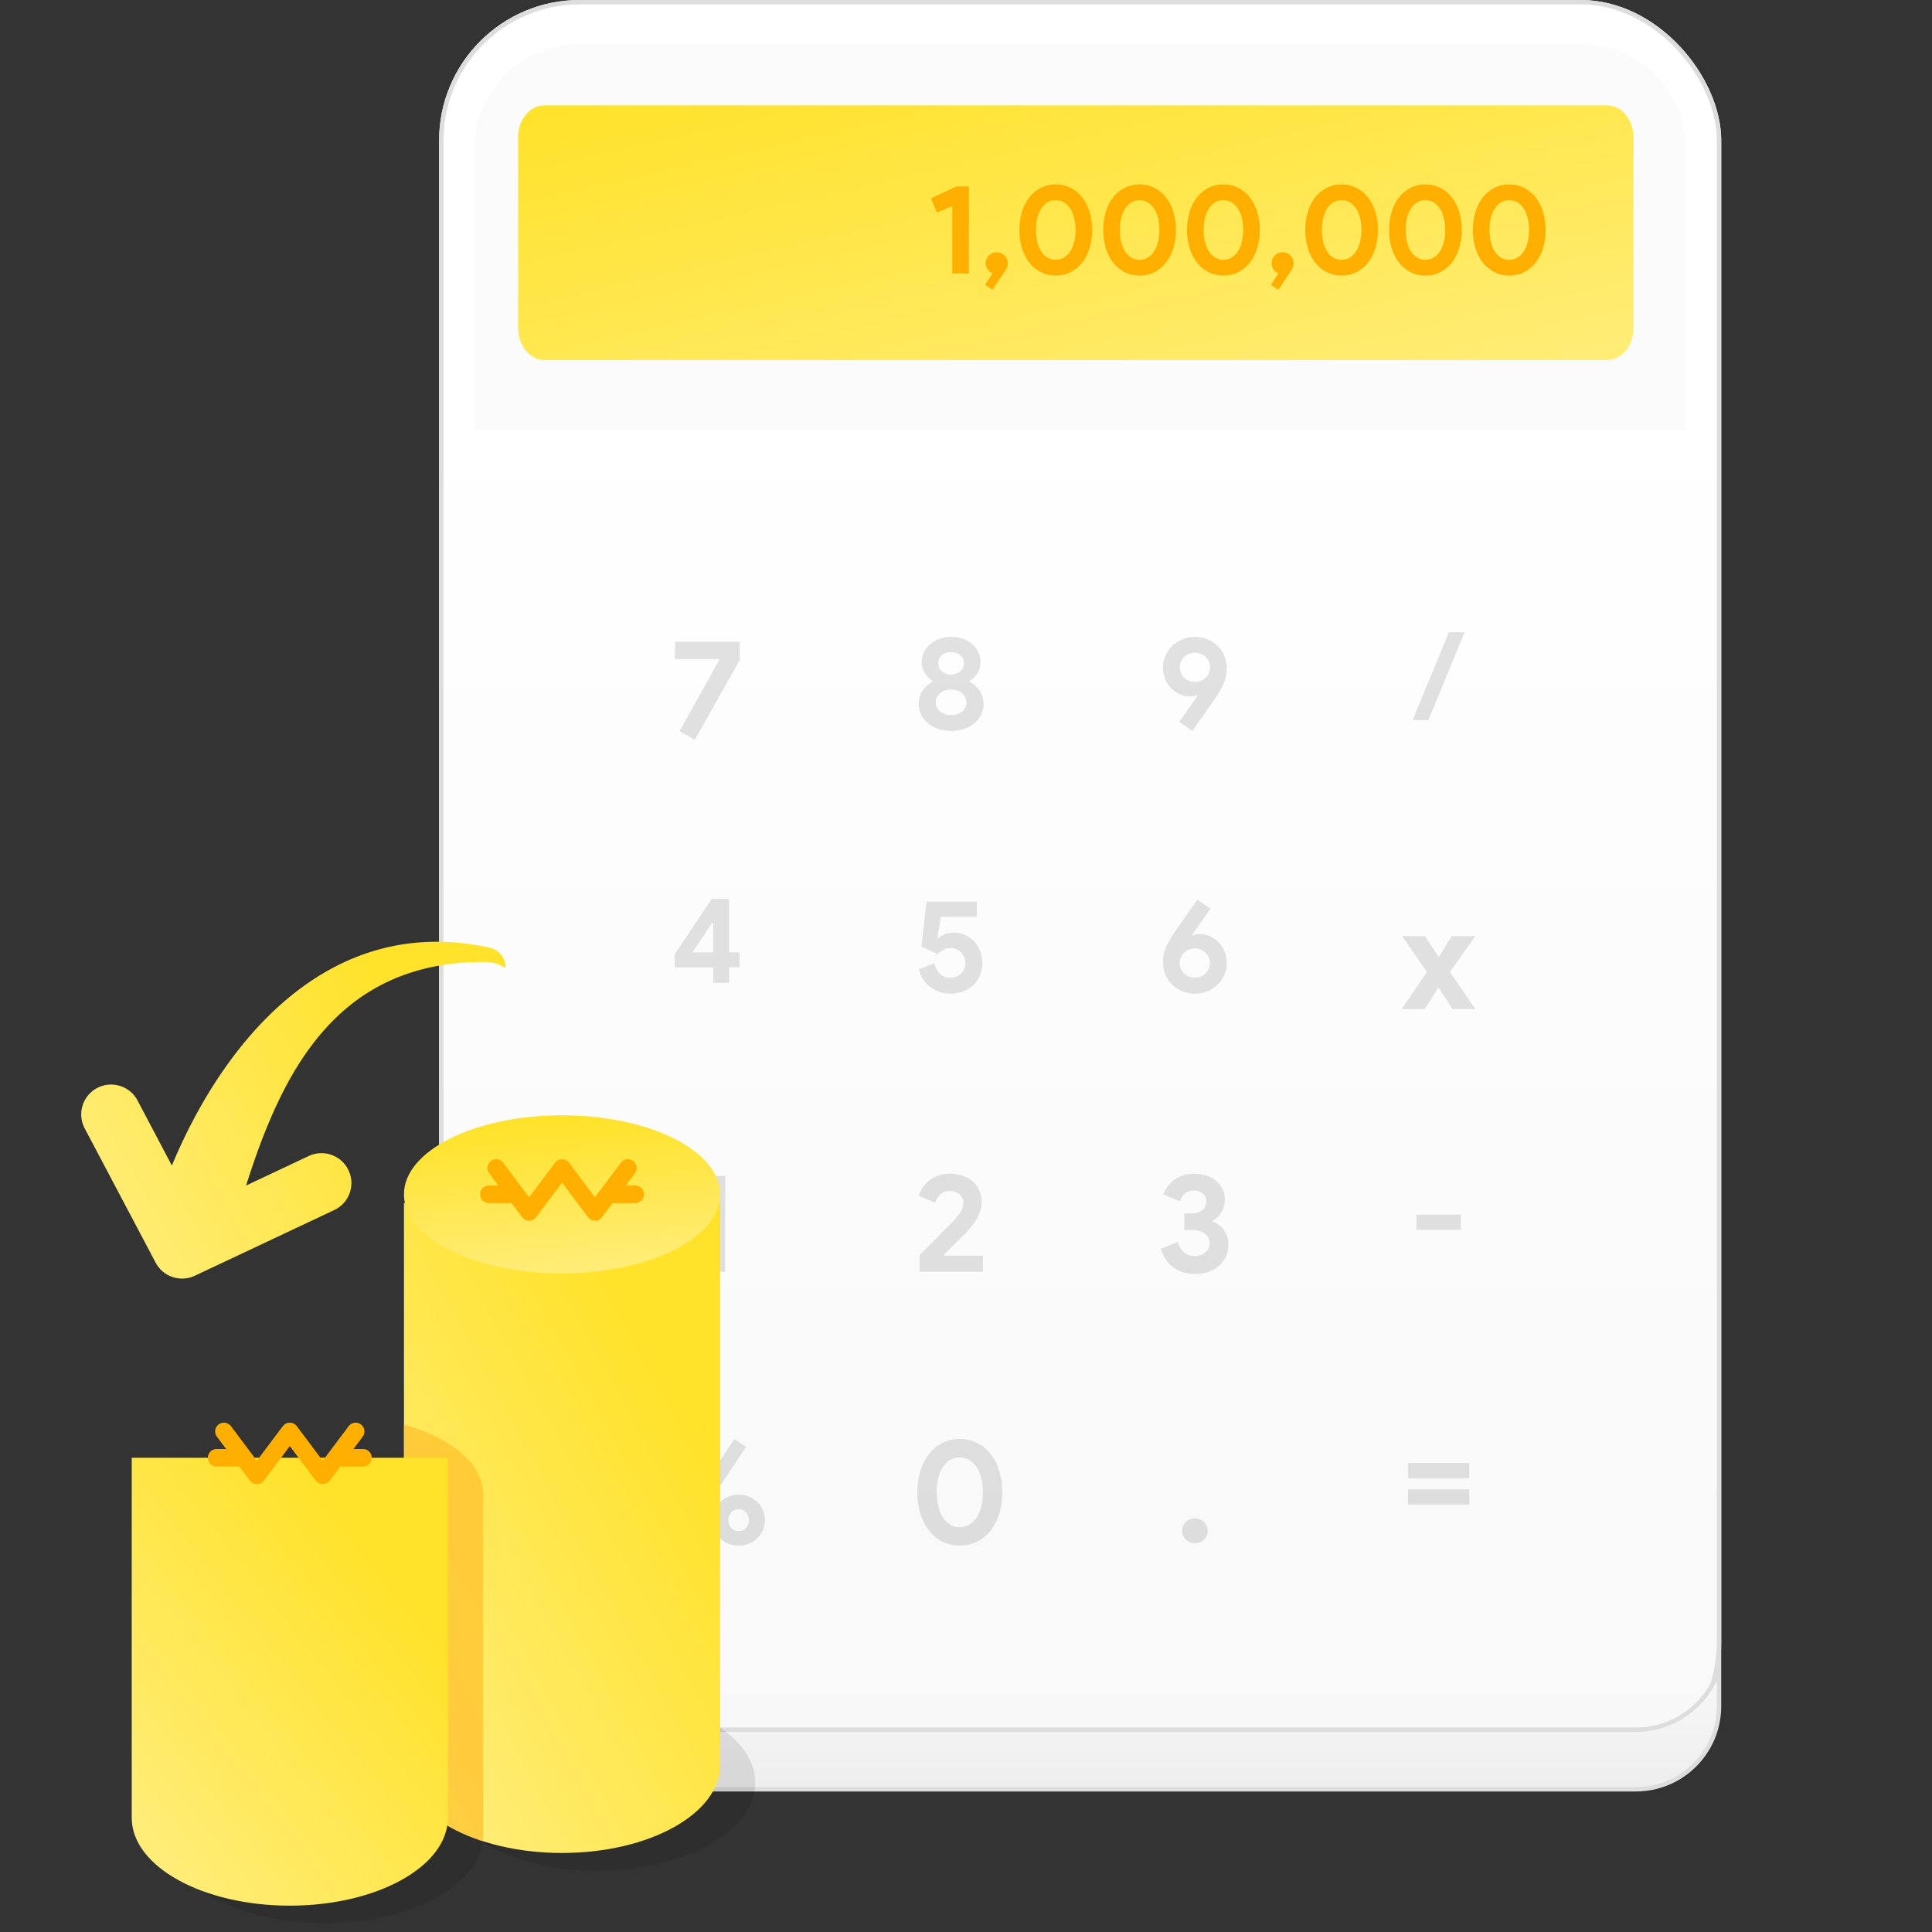 <svg id="대출_kiwi_중금리" data-name="대출_kiwi 중금리" xmlns="http://www.w3.org/2000/svg" xmlns:xlink="http://www.w3.org/1999/xlink" width="220" height="220" viewBox="0 0 220 220">
  <rect x="0" y="0" width="220" height="220" fill="#333333" stroke="none"/>
  <defs>
    <linearGradient id="linear-gradient" x1="0.734" y1="0.168" x2="0.082" y2="0.897" gradientUnits="objectBoundingBox">
      <stop offset="0" stop-color="#ffe229"/>
      <stop offset="1" stop-color="#ffed78"/>
    </linearGradient>
    <clipPath id="clip-path">
      <rect id="area" width="220" height="220" fill="none"/>
    </clipPath>
    <linearGradient id="linear-gradient-2" x1="0.5" y1="0.217" x2="0.5" y2="1" gradientUnits="objectBoundingBox">
      <stop offset="0" stop-color="#fff"/>
      <stop offset="1" stop-color="#f8f8f8"/>
    </linearGradient>
    <linearGradient id="linear-gradient-3" x1="0.5" x2="0.5" y2="1" gradientUnits="objectBoundingBox">
      <stop offset="0" stop-color="#f8f8f8"/>
      <stop offset="1" stop-color="#eee"/>
    </linearGradient>
    <linearGradient id="linear-gradient-4" x1="0" y1="0" x2="1" y2="1" xlink:href="#linear-gradient"/>
    <linearGradient id="linear-gradient-7" x1="0.311" y1="0.053" x2="0.465" y2="1" xlink:href="#linear-gradient"/>
    <clipPath id="clip-path-2">
      <path id="Union_114" data-name="Union 114" d="M0,66V2H36V66c0,5.523-8.059,10-18,10S0,71.523,0,66Z" transform="translate(0 8)" fill="url(#linear-gradient)"/>
    </clipPath>
  </defs>
  <rect id="area-2" data-name="area" width="220" height="220" transform="translate(0 0)" fill="none"/>
  <g id="Mask_Group_20" data-name="Mask Group 20" clip-path="url(#clip-path)">
    <g id="계산기" transform="translate(-2.985 -29)">
      <g id="Rectangle_1" data-name="Rectangle 1" transform="translate(52.985 29)" stroke="#ddd" stroke-width="0.5" fill="url(#linear-gradient-2)">
        <rect width="146" height="203" rx="16" stroke="none"/>
        <rect x="0.25" y="0.25" width="145.5" height="202.5" rx="15.75" fill="none"/>
      </g>
      <g id="Path_841" data-name="Path 841" transform="translate(-804.015 -1144)" fill="url(#linear-gradient-3)">
        <path d="M 993.267 1376.75 L 866.733 1376.75 C 861.504 1376.75 857.25 1372.504 857.25 1367.285 L 857.25 1363.116 C 858.564 1367.089 862.319 1369.964 866.733 1369.964 L 993.267 1369.964 C 997.682 1369.964 1001.436 1367.089 1002.75 1363.116 L 1002.75 1367.285 C 1002.75 1372.504 998.496 1376.75 993.267 1376.75 Z" stroke="none"/>
        <path d="M 993.267 1376.5 C 998.358 1376.5 1002.5 1372.366 1002.5 1367.285 L 1002.5 1364.402 C 1000.85 1367.837 997.331 1370.214 993.267 1370.214 L 866.733 1370.214 C 862.669 1370.214 859.15 1367.837 857.5 1364.402 L 857.5 1367.285 C 857.5 1372.366 861.642 1376.5 866.733 1376.5 L 993.267 1376.5 M 993.267 1377 L 866.733 1377 C 861.358 1377 857 1372.65 857 1367.285 L 857 1360 C 857 1365.364 861.358 1369.714 866.733 1369.714 L 993.267 1369.714 C 998.642 1369.714 1003 1365.364 1003 1360 L 1003 1367.285 C 1003 1372.65 998.642 1377 993.267 1377 Z" stroke="none" fill="#ddd"/>
      </g>
      <path id="Rectangle_2" data-name="Rectangle 2" d="M12,0H126a12,12,0,0,1,12,12V44a0,0,0,0,1,0,0H0a0,0,0,0,1,0,0V12A12,12,0,0,1,12,0Z" transform="translate(56.985 34)" fill="#fbfbfb"/>
      <path id="Path_922" data-name="Path 922" d="M3,0H124c1.657,0,3,1.623,3,3.625v21.75c0,2-1.343,3.625-3,3.625H3c-1.657,0-3-1.623-3-3.625V3.625C0,1.623,1.343,0,3,0Z" transform="translate(61.985 41)" stroke="rgba(0,0,0,0)" stroke-miterlimit="10" stroke-width="1" fill="url(#linear-gradient-4)"/>
      <path id="Path_924" data-name="Path 924" d="M-71.033-.355V-8.036l-1.745.739-.692-1.609,2.9-1.362h1.428V-.355ZM-67.3.935l.851-1.319a1.162,1.162,0,0,1-.541-.42,1.19,1.19,0,0,1-.224-.725,1.194,1.194,0,0,1,.368-.884,1.218,1.218,0,0,1,.887-.362,1.194,1.194,0,0,1,.88.362,1.206,1.206,0,0,1,.361.884,1.267,1.267,0,0,1-.087.486,2.764,2.764,0,0,1-.274.486L-66.447,1.5Zm8.047-1.058a3.655,3.655,0,0,1-1.716-.4,3.952,3.952,0,0,1-1.305-1.094A5.035,5.035,0,0,1-63.1-3.261a7.023,7.023,0,0,1-.288-2.051A7.023,7.023,0,0,1-63.1-7.362a5.035,5.035,0,0,1,.829-1.645A3.952,3.952,0,0,1-60.967-10.1a3.655,3.655,0,0,1,1.716-.4,3.655,3.655,0,0,1,1.716.4A3.953,3.953,0,0,1-56.23-9.007,5.035,5.035,0,0,1-55.4-7.362a7.023,7.023,0,0,1,.288,2.051A7.023,7.023,0,0,1-55.4-3.261a5.035,5.035,0,0,1-.829,1.645A3.953,3.953,0,0,1-57.535-.522,3.655,3.655,0,0,1-59.251-.123Zm0-1.8a1.772,1.772,0,0,0,.937-.254,2.228,2.228,0,0,0,.714-.71,3.485,3.485,0,0,0,.447-1.08A5.7,5.7,0,0,0-57-5.312a5.675,5.675,0,0,0-.151-1.355A3.49,3.49,0,0,0-57.6-7.739a2.228,2.228,0,0,0-.714-.71,1.772,1.772,0,0,0-.937-.254,1.8,1.8,0,0,0-.952.254,2.162,2.162,0,0,0-.707.71,3.605,3.605,0,0,0-.44,1.072A5.674,5.674,0,0,0-61.5-5.312a5.7,5.7,0,0,0,.151,1.348,3.6,3.6,0,0,0,.44,1.08,2.162,2.162,0,0,0,.707.71A1.8,1.8,0,0,0-59.251-1.92Zm9.547,1.8a3.655,3.655,0,0,1-1.716-.4,3.952,3.952,0,0,1-1.305-1.094,5.035,5.035,0,0,1-.829-1.645,7.023,7.023,0,0,1-.288-2.051,7.023,7.023,0,0,1,.288-2.051,5.035,5.035,0,0,1,.829-1.645A3.952,3.952,0,0,1-51.42-10.1a3.655,3.655,0,0,1,1.716-.4,3.655,3.655,0,0,1,1.716.4,3.952,3.952,0,0,1,1.305,1.094,5.035,5.035,0,0,1,.829,1.645,7.023,7.023,0,0,1,.288,2.051,7.023,7.023,0,0,1-.288,2.051,5.035,5.035,0,0,1-.829,1.645A3.952,3.952,0,0,1-47.988-.522,3.655,3.655,0,0,1-49.7-.123Zm0-1.8a1.772,1.772,0,0,0,.937-.254,2.228,2.228,0,0,0,.714-.71,3.485,3.485,0,0,0,.447-1.08,5.7,5.7,0,0,0,.151-1.348,5.674,5.674,0,0,0-.151-1.355,3.49,3.49,0,0,0-.447-1.072,2.228,2.228,0,0,0-.714-.71A1.772,1.772,0,0,0-49.7-8.7a1.8,1.8,0,0,0-.952.254,2.162,2.162,0,0,0-.707.71,3.605,3.605,0,0,0-.44,1.072,5.674,5.674,0,0,0-.151,1.355A5.7,5.7,0,0,0-51.8-3.964a3.6,3.6,0,0,0,.44,1.08,2.162,2.162,0,0,0,.707.71A1.8,1.8,0,0,0-49.7-1.92Zm9.547,1.8a3.655,3.655,0,0,1-1.716-.4,3.952,3.952,0,0,1-1.305-1.094,5.035,5.035,0,0,1-.829-1.645A7.023,7.023,0,0,1-44.3-5.312a7.023,7.023,0,0,1,.288-2.051,5.035,5.035,0,0,1,.829-1.645A3.952,3.952,0,0,1-41.873-10.1a3.655,3.655,0,0,1,1.716-.4,3.655,3.655,0,0,1,1.716.4,3.953,3.953,0,0,1,1.305,1.094,5.035,5.035,0,0,1,.829,1.645,7.023,7.023,0,0,1,.288,2.051,7.023,7.023,0,0,1-.288,2.051,5.035,5.035,0,0,1-.829,1.645A3.952,3.952,0,0,1-38.441-.522,3.655,3.655,0,0,1-40.157-.123Zm0-1.8a1.772,1.772,0,0,0,.937-.254,2.228,2.228,0,0,0,.714-.71,3.484,3.484,0,0,0,.447-1.08,5.7,5.7,0,0,0,.151-1.348,5.674,5.674,0,0,0-.151-1.355,3.49,3.49,0,0,0-.447-1.072,2.228,2.228,0,0,0-.714-.71,1.772,1.772,0,0,0-.937-.254,1.8,1.8,0,0,0-.952.254,2.162,2.162,0,0,0-.707.71,3.605,3.605,0,0,0-.44,1.072,5.675,5.675,0,0,0-.151,1.355,5.7,5.7,0,0,0,.151,1.348,3.6,3.6,0,0,0,.44,1.08,2.162,2.162,0,0,0,.707.71A1.8,1.8,0,0,0-40.157-1.92ZM-34.749.935-33.9-.384a1.162,1.162,0,0,1-.541-.42,1.19,1.19,0,0,1-.224-.725,1.194,1.194,0,0,1,.368-.884,1.218,1.218,0,0,1,.887-.362,1.194,1.194,0,0,1,.88.362,1.206,1.206,0,0,1,.361.884,1.268,1.268,0,0,1-.087.486,2.764,2.764,0,0,1-.274.486L-33.9,1.5ZM-26.7-.123a3.655,3.655,0,0,1-1.716-.4,3.952,3.952,0,0,1-1.305-1.094,5.035,5.035,0,0,1-.829-1.645,7.023,7.023,0,0,1-.288-2.051,7.023,7.023,0,0,1,.288-2.051,5.035,5.035,0,0,1,.829-1.645A3.952,3.952,0,0,1-28.418-10.1a3.655,3.655,0,0,1,1.716-.4,3.655,3.655,0,0,1,1.716.4,3.953,3.953,0,0,1,1.305,1.094,5.035,5.035,0,0,1,.829,1.645,7.023,7.023,0,0,1,.288,2.051,7.023,7.023,0,0,1-.288,2.051,5.035,5.035,0,0,1-.829,1.645A3.953,3.953,0,0,1-24.986-.522,3.655,3.655,0,0,1-26.7-.123Zm0-1.8a1.772,1.772,0,0,0,.937-.254,2.228,2.228,0,0,0,.714-.71,3.485,3.485,0,0,0,.447-1.08,5.7,5.7,0,0,0,.151-1.348A5.674,5.674,0,0,0-24.6-6.667a3.49,3.49,0,0,0-.447-1.072,2.228,2.228,0,0,0-.714-.71A1.772,1.772,0,0,0-26.7-8.7a1.8,1.8,0,0,0-.952.254,2.162,2.162,0,0,0-.707.71,3.605,3.605,0,0,0-.44,1.072,5.674,5.674,0,0,0-.151,1.355A5.7,5.7,0,0,0-28.8-3.964a3.6,3.6,0,0,0,.44,1.08,2.162,2.162,0,0,0,.707.71A1.8,1.8,0,0,0-26.7-1.92Zm9.547,1.8a3.655,3.655,0,0,1-1.716-.4,3.952,3.952,0,0,1-1.305-1.094,5.035,5.035,0,0,1-.829-1.645,7.023,7.023,0,0,1-.288-2.051,7.023,7.023,0,0,1,.288-2.051,5.035,5.035,0,0,1,.829-1.645A3.952,3.952,0,0,1-18.872-10.1a3.655,3.655,0,0,1,1.716-.4,3.655,3.655,0,0,1,1.716.4,3.952,3.952,0,0,1,1.305,1.094,5.035,5.035,0,0,1,.829,1.645,7.023,7.023,0,0,1,.288,2.051,7.023,7.023,0,0,1-.288,2.051,5.035,5.035,0,0,1-.829,1.645A3.952,3.952,0,0,1-15.44-.522,3.655,3.655,0,0,1-17.156-.123Zm0-1.8a1.772,1.772,0,0,0,.937-.254,2.228,2.228,0,0,0,.714-.71,3.485,3.485,0,0,0,.447-1.08,5.7,5.7,0,0,0,.151-1.348,5.675,5.675,0,0,0-.151-1.355A3.49,3.49,0,0,0-15.5-7.739a2.228,2.228,0,0,0-.714-.71,1.772,1.772,0,0,0-.937-.254,1.8,1.8,0,0,0-.952.254,2.162,2.162,0,0,0-.707.71,3.605,3.605,0,0,0-.44,1.072,5.674,5.674,0,0,0-.151,1.355,5.7,5.7,0,0,0,.151,1.348,3.6,3.6,0,0,0,.44,1.08,2.162,2.162,0,0,0,.707.71A1.8,1.8,0,0,0-17.156-1.92Zm9.547,1.8a3.655,3.655,0,0,1-1.716-.4A3.952,3.952,0,0,1-10.63-1.616a5.035,5.035,0,0,1-.829-1.645,7.023,7.023,0,0,1-.288-2.051,7.023,7.023,0,0,1,.288-2.051,5.035,5.035,0,0,1,.829-1.645A3.952,3.952,0,0,1-9.325-10.1a3.655,3.655,0,0,1,1.716-.4,3.655,3.655,0,0,1,1.716.4A3.952,3.952,0,0,1-4.588-9.007a5.035,5.035,0,0,1,.829,1.645A7.023,7.023,0,0,1-3.47-5.312a7.023,7.023,0,0,1-.288,2.051,5.035,5.035,0,0,1-.829,1.645A3.952,3.952,0,0,1-5.893-.522,3.655,3.655,0,0,1-7.609-.123Zm0-1.8a1.772,1.772,0,0,0,.937-.254,2.228,2.228,0,0,0,.714-.71,3.485,3.485,0,0,0,.447-1.08,5.7,5.7,0,0,0,.151-1.348,5.675,5.675,0,0,0-.151-1.355,3.49,3.49,0,0,0-.447-1.072,2.228,2.228,0,0,0-.714-.71A1.772,1.772,0,0,0-7.609-8.7a1.8,1.8,0,0,0-.952.254,2.162,2.162,0,0,0-.707.71,3.605,3.605,0,0,0-.44,1.072,5.675,5.675,0,0,0-.151,1.355,5.7,5.7,0,0,0,.151,1.348,3.6,3.6,0,0,0,.44,1.08,2.162,2.162,0,0,0,.707.71A1.8,1.8,0,0,0-7.609-1.92Z" transform="translate(182.455 60.5)" fill="#ffaf00"/>
      <g id="num" transform="translate(-0.411 0.024)" opacity="0.2">
        <path id="Path_940" data-name="Path 940" d="M-3.2-.749,1.316-8.87l-.048-.1h-5l.032-1.978h7.36V-8.87L-1.46.224Z" transform="translate(83.975 112.997)" fill="#707070"/>
        <path id="Path_939" data-name="Path 939" d="M-.032.21A4.456,4.456,0,0,1-1.527-.03,3.736,3.736,0,0,1-2.694-.68a2.871,2.871,0,0,1-.758-.972A2.794,2.794,0,0,1-3.72-2.872a2.7,2.7,0,0,1,.126-.838,2.719,2.719,0,0,1,.342-.7,2.791,2.791,0,0,1,.5-.553,3.3,3.3,0,0,1,.595-.4v-.12a3.158,3.158,0,0,1-.855-.868,2.188,2.188,0,0,1-.364-1.256,2.628,2.628,0,0,1,.253-1.144,2.812,2.812,0,0,1,.7-.92,3.24,3.24,0,0,1,1.056-.606A3.968,3.968,0,0,1-.032-10.5a3.968,3.968,0,0,1,1.338.217,3.24,3.24,0,0,1,1.056.606,2.812,2.812,0,0,1,.7.92,2.628,2.628,0,0,1,.253,1.144,2.188,2.188,0,0,1-.364,1.256,3.158,3.158,0,0,1-.855.868v.12a3.3,3.3,0,0,1,.595.4,2.791,2.791,0,0,1,.5.553,2.719,2.719,0,0,1,.342.7,2.7,2.7,0,0,1,.126.838,2.794,2.794,0,0,1-.268,1.219A2.871,2.871,0,0,1,2.63-.68,3.736,3.736,0,0,1,1.462-.03,4.456,4.456,0,0,1-.032.21Zm0-6.432a1.558,1.558,0,0,0,1.041-.351,1.146,1.146,0,0,0,.416-.92,1.119,1.119,0,0,0-.416-.92A1.6,1.6,0,0,0-.032-8.75a1.6,1.6,0,0,0-1.041.337,1.119,1.119,0,0,0-.416.92,1.146,1.146,0,0,0,.416.92A1.558,1.558,0,0,0-.032-6.222Zm0,4.622A1.924,1.924,0,0,0,1.217-2a1.3,1.3,0,0,0,.491-1.069,1.246,1.246,0,0,0-.134-.576A1.465,1.465,0,0,0,1.209-4.1a1.628,1.628,0,0,0-.55-.3,2.209,2.209,0,0,0-.691-.1,2.209,2.209,0,0,0-.691.1,1.628,1.628,0,0,0-.55.3,1.465,1.465,0,0,0-.364.456,1.246,1.246,0,0,0-.134.576A1.3,1.3,0,0,0-1.281-2,1.924,1.924,0,0,0-.032-1.6Z" transform="translate(111.733 111.999)" fill="#707070"/>
        <path id="Path_938" data-name="Path 938" d="M-.6-3.724a2.822,2.822,0,0,1-1.13-.238,3.082,3.082,0,0,1-.981-.676A3.377,3.377,0,0,1-3.4-5.678a3.316,3.316,0,0,1-.26-1.33,3.319,3.319,0,0,1,.3-1.4,3.457,3.457,0,0,1,.8-1.107,3.706,3.706,0,0,1,1.145-.721A3.614,3.614,0,0,1-.061-10.5a3.755,3.755,0,0,1,1.494.29,3.656,3.656,0,0,1,1.16.773,3.348,3.348,0,0,1,.744,1.13A3.613,3.613,0,0,1,3.6-6.945a4.306,4.306,0,0,1-.409,1.882A12.363,12.363,0,0,1,2.154-3.316L-.314.21l-1.5-1.028L.266-3.784l-.074-.09A1.951,1.951,0,0,1-.6-3.724ZM-.032-8.69a1.776,1.776,0,0,0-.647.118,1.679,1.679,0,0,0-.543.339,1.678,1.678,0,0,0-.379.524,1.567,1.567,0,0,0-.141.671,1.6,1.6,0,0,0,.141.686,1.678,1.678,0,0,0,.379.524,1.679,1.679,0,0,0,.543.339,1.776,1.776,0,0,0,.647.118,1.8,1.8,0,0,0,.639-.118,1.746,1.746,0,0,0,.558-.339,1.624,1.624,0,0,0,.387-.524,1.6,1.6,0,0,0,.141-.686,1.567,1.567,0,0,0-.141-.671,1.624,1.624,0,0,0-.387-.524,1.746,1.746,0,0,0-.558-.339A1.8,1.8,0,0,0-.032-8.69Z" transform="translate(139.49 111.999)" fill="#707070"/>
        <path id="Path_937" data-name="Path 937" d="M-2.982-.028l4.122-10H2.93l-4.122,10Z" transform="translate(167.242 111)" fill="#707070"/>
        <path id="Path_936" data-name="Path 936" d="M.634-.027V-1.786H-3.752v-1.48L.467-9.576H2.438v6.087H3.632v1.7H2.438V-.027Zm0-6.827H.523L-1.74-3.489H.634Z" transform="translate(83.975 140.914)" fill="#707070"/>
        <path id="Path_935" data-name="Path 935" d="M-.092.21A4.154,4.154,0,0,1-1.244.046,3.546,3.546,0,0,1-2.307-.463a3.512,3.512,0,0,1-.855-.86A3.639,3.639,0,0,1-3.7-2.557l1.77-.688a2.284,2.284,0,0,0,.632,1.2,1.66,1.66,0,0,0,1.2.449,1.7,1.7,0,0,0,.662-.127,1.7,1.7,0,0,0,.535-.351,1.564,1.564,0,0,0,.357-.531,1.77,1.77,0,0,0,.126-.681,1.729,1.729,0,0,0-.126-.666A1.707,1.707,0,0,0,1.1-4.494,1.554,1.554,0,0,0,.57-4.853,1.741,1.741,0,0,0-.106-4.98a1.632,1.632,0,0,0-.818.2,2.223,2.223,0,0,0-.61.5l-1.889-.868.595-5.115H2.9v1.72h-4.1l-.387,2.393.119.03a2.72,2.72,0,0,1,.729-.434A2.706,2.706,0,0,1,.3-6.73a3.082,3.082,0,0,1,1.219.247,3.2,3.2,0,0,1,1.026.7A3.376,3.376,0,0,1,3.254-4.7,3.608,3.608,0,0,1,3.522-3.29a3.623,3.623,0,0,1-.268,1.406A3.238,3.238,0,0,1,2.5-.777a3.485,3.485,0,0,1-1.145.725A3.908,3.908,0,0,1-.092.21Z" transform="translate(111.733 141.913)" fill="#707070"/>
        <path id="Path_934" data-name="Path 934" d="M.533-6.581a2.744,2.744,0,0,1,1.13.246,3.25,3.25,0,0,1,.981.678,3.27,3.27,0,0,1,.691,1.042,3.384,3.384,0,0,1,.26,1.34,3.282,3.282,0,0,1-.3,1.4,3.488,3.488,0,0,1-.8,1.1,3.7,3.7,0,0,1-1.145.722A3.607,3.607,0,0,1,0,.21a3.74,3.74,0,0,1-1.5-.29A3.678,3.678,0,0,1-2.656-.854,3.348,3.348,0,0,1-3.4-1.984a3.613,3.613,0,0,1-.26-1.361,4.306,4.306,0,0,1,.409-1.882A12.363,12.363,0,0,1-2.218-6.975L.251-10.5l1.5,1.039L-.329-6.521l.074.09A1.951,1.951,0,0,1,.533-6.581ZM-.032-1.6a1.787,1.787,0,0,0,.639-.119,1.661,1.661,0,0,0,.55-.341,1.684,1.684,0,0,0,.379-.526,1.581,1.581,0,0,0,.141-.674,1.631,1.631,0,0,0-.141-.682,1.661,1.661,0,0,0-.379-.534,1.661,1.661,0,0,0-.55-.341,1.787,1.787,0,0,0-.639-.119,1.768,1.768,0,0,0-.647.119,1.767,1.767,0,0,0-.55.341,1.608,1.608,0,0,0-.387.534,1.631,1.631,0,0,0-.141.682,1.581,1.581,0,0,0,.141.674,1.63,1.63,0,0,0,.387.526,1.767,1.767,0,0,0,.55.341A1.768,1.768,0,0,0-.032-1.6Z" transform="translate(139.49 141.913)" fill="#707070"/>
        <path id="Path_933" data-name="Path 933" d="M-1.368-4.245-4.2-8.33h2.612l1.5,2.305H.031L1.446-8.33h2.7l-2.9,4.085,2.9,4.221h-2.6L0-2.4H-.121l-1.5,2.373H-4.233Z" transform="translate(167.253 143.902)" fill="#707070"/>
        <path id="Path_932" data-name="Path 932" d="M-.071-.031V-8.487l-1.919.814-.761-1.771,3.188-1.5h1.57V-.031Z" transform="translate(83.967 173.824)" fill="#707070"/>
        <path id="Path_931" data-name="Path 931" d="M-3.625-.032v-1.9q.936-.925,1.729-1.723l.682-.686.65-.654q.3-.3.539-.55t.365-.391l.452-.542a2.63,2.63,0,0,0,.317-.471,2.4,2.4,0,0,0,.182-.463,1.9,1.9,0,0,0,.063-.5,1.225,1.225,0,0,0-.412-.917A1.57,1.57,0,0,0-.183-9.222a1.479,1.479,0,0,0-1.11.407,2.12,2.12,0,0,0-.539.917L-3.72-8.679a3.578,3.578,0,0,1,.412-.885,3.3,3.3,0,0,1,.73-.814,3.81,3.81,0,0,1,1.055-.59A3.849,3.849,0,0,1-.151-11.2a4.259,4.259,0,0,1,1.491.247,3.308,3.308,0,0,1,1.126.678A3.033,3.033,0,0,1,3.18-9.262a3.1,3.1,0,0,1,.254,1.252,3.644,3.644,0,0,1-.5,1.875A8.252,8.252,0,0,1,1.721-4.547L.356-3.175q-.539.542-1.221,1.213l.063.1H3.592V-.032Z" transform="translate(111.733 173.825)" fill="#707070"/>
        <path id="Path_930" data-name="Path 930" d="M-.018.223A4.6,4.6,0,0,1-1.295.048,3.684,3.684,0,0,1-2.413-.486a3.805,3.805,0,0,1-.9-.9A4.076,4.076,0,0,1-3.9-2.648l1.951-.782a2.233,2.233,0,0,0,.7,1.2,1.876,1.876,0,0,0,1.237.407,1.936,1.936,0,0,0,.634-.1,1.578,1.578,0,0,0,.523-.3A1.493,1.493,0,0,0,1.5-2.672a1.294,1.294,0,0,0,.135-.6,1.315,1.315,0,0,0-.516-1.1A2.267,2.267,0,0,0-.3-4.77h-.936v-1.9h.857a2.407,2.407,0,0,0,.619-.08A1.579,1.579,0,0,0,.767-7a1.2,1.2,0,0,0,.365-.431,1.33,1.33,0,0,0,.135-.614,1.137,1.137,0,0,0-.381-.885A1.483,1.483,0,0,0-.145-9.269a1.444,1.444,0,0,0-1.071.375,2.029,2.029,0,0,0-.516.838l-1.9-.782a3.722,3.722,0,0,1,.428-.822,3.387,3.387,0,0,1,.722-.766,3.707,3.707,0,0,1,1.023-.558A3.9,3.9,0,0,1-.113-11.2a4.3,4.3,0,0,1,1.42.223,3.413,3.413,0,0,1,1.1.614,2.752,2.752,0,0,1,.714.925A2.662,2.662,0,0,1,3.376-8.28a2.9,2.9,0,0,1-.119.862,2.9,2.9,0,0,1-.309.686,2.331,2.331,0,0,1-.436.519,2.4,2.4,0,0,1-.5.343v.128a2.873,2.873,0,0,1,1.261.973,2.752,2.752,0,0,1,.5,1.691A3.167,3.167,0,0,1,3.5-1.763,3.1,3.1,0,0,1,2.734-.718a3.554,3.554,0,0,1-1.2.694A4.63,4.63,0,0,1-.018.223Z" transform="translate(139.492 173.825)" fill="#707070"/>
        <path id="Path_929" data-name="Path 929" d="M-2.543-5.52H2.5v1.735H-2.543Z" transform="translate(167.238 172.811)" fill="#707070"/>
        <path id="Path_928" data-name="Path 928" d="M-6.6-9a2.786,2.786,0,0,1,.228-1.119,2.973,2.973,0,0,1,.624-.924,2.9,2.9,0,0,1,.935-.627,2.989,2.989,0,0,1,1.18-.229,3.051,3.051,0,0,1,1.188.229,2.879,2.879,0,0,1,.944.627,2.973,2.973,0,0,1,.624.924A2.786,2.786,0,0,1-.655-9,2.846,2.846,0,0,1-.883-7.874a2.847,2.847,0,0,1-.624.924,2.949,2.949,0,0,1-.944.619A3.051,3.051,0,0,1-3.638-6.1a2.989,2.989,0,0,1-1.18-.229,2.974,2.974,0,0,1-.935-.619,2.847,2.847,0,0,1-.624-.924A2.846,2.846,0,0,1-6.6-9Zm1.8,0a1.218,1.218,0,0,0,.337.9,1.12,1.12,0,0,0,.826.339A1.12,1.12,0,0,0-2.813-8.1,1.218,1.218,0,0,0-2.476-9a1.218,1.218,0,0,0-.337-.9,1.12,1.12,0,0,0-.826-.339,1.12,1.12,0,0,0-.826.339A1.218,1.218,0,0,0-4.8-9Zm.337,8.34L3.019-11.9,4.35-11-3.133.237Zm5.005-2A2.786,2.786,0,0,1,.769-3.78,2.973,2.973,0,0,1,1.392-4.7a2.9,2.9,0,0,1,.935-.627,2.989,2.989,0,0,1,1.18-.229A3.051,3.051,0,0,1,4.7-5.331a2.879,2.879,0,0,1,.944.627,2.973,2.973,0,0,1,.624.924A2.786,2.786,0,0,1,6.49-2.661a2.846,2.846,0,0,1-.228,1.127,2.847,2.847,0,0,1-.624.924A2.95,2.95,0,0,1,4.7.009,3.051,3.051,0,0,1,3.507.237,2.989,2.989,0,0,1,2.328.009,2.974,2.974,0,0,1,1.392-.61a2.847,2.847,0,0,1-.624-.924A2.846,2.846,0,0,1,.541-2.661Zm1.8,0a1.218,1.218,0,0,0,.337.9,1.12,1.12,0,0,0,.826.339,1.12,1.12,0,0,0,.826-.339,1.218,1.218,0,0,0,.337-.9,1.218,1.218,0,0,0-.337-.9A1.12,1.12,0,0,0,3.507-3.9a1.12,1.12,0,0,0-.826.339A1.218,1.218,0,0,0,2.344-2.661Z" transform="translate(84 204.739)" fill="#707070"/>
        <path id="Path_927" data-name="Path 927" d="M-.042.237A4.269,4.269,0,0,1-2.048-.229a4.62,4.62,0,0,1-1.525-1.28,5.891,5.891,0,0,1-.969-1.924,8.221,8.221,0,0,1-.337-2.4,8.221,8.221,0,0,1,.337-2.4,5.891,5.891,0,0,1,.969-1.924,4.62,4.62,0,0,1,1.525-1.28A4.269,4.269,0,0,1-.042-11.9a4.269,4.269,0,0,1,2.005.466,4.62,4.62,0,0,1,1.525,1.28A5.891,5.891,0,0,1,4.458-8.23a8.221,8.221,0,0,1,.337,2.4,8.221,8.221,0,0,1-.337,2.4,5.891,5.891,0,0,1-.969,1.924A4.62,4.62,0,0,1,1.963-.229,4.269,4.269,0,0,1-.042.237Zm0-2.1a2.07,2.07,0,0,0,1.1-.3,2.605,2.605,0,0,0,.834-.831A4.078,4.078,0,0,0,2.41-4.255a6.672,6.672,0,0,0,.177-1.577A6.643,6.643,0,0,0,2.41-7.416a4.085,4.085,0,0,0-.522-1.254A2.605,2.605,0,0,0,1.053-9.5a2.07,2.07,0,0,0-1.1-.3,2.1,2.1,0,0,0-1.112.3,2.528,2.528,0,0,0-.826.831,4.219,4.219,0,0,0-.514,1.254,6.643,6.643,0,0,0-.177,1.585,6.672,6.672,0,0,0,.177,1.577A4.211,4.211,0,0,0-1.98-2.992a2.528,2.528,0,0,0,.826.831A2.1,2.1,0,0,0-.042-1.865Z" transform="translate(112.734 204.739)" fill="#707070"/>
        <path id="Path_926" data-name="Path 926" d="M0-.008A1.434,1.434,0,0,1-1.041-.425a1.352,1.352,0,0,1-.43-1.006,1.326,1.326,0,0,1,.43-1A1.449,1.449,0,0,1,0-2.839a1.42,1.42,0,0,1,1.028.409,1.338,1.338,0,0,1,.421,1A1.365,1.365,0,0,1,1.024-.425,1.406,1.406,0,0,1,0-.008Z" transform="translate(139.471 204.713)" fill="#707070"/>
        <path id="Path_925" data-name="Path 925" d="M-3.517-7.155H3.457V-5.42H-3.517Zm0,2.991H3.457v1.735H-3.517Z" transform="translate(167.246 202.731)" fill="#707070"/>
      </g>
    </g>
    <path id="arrow" d="M-805,1155.612c-18.826,1.217-26.166,18.863-27.889,33.816l-5.8-6.043a3.408,3.408,0,0,0-4.814-.1,3.4,3.4,0,0,0-.1,4.806l11.983,12.474a3.4,3.4,0,0,0,2.458,1.045,3.4,3.4,0,0,0,2.245-.844l13.2-11.565a3.394,3.394,0,0,0,.313-4.8,3.408,3.408,0,0,0-4.805-.312l-5.93,5.2c.373-13.517,2.866-27.417,19.148-31.98a4.257,4.257,0,0,1,2.445.031A2.354,2.354,0,0,0-805,1155.612Z" transform="translate(1148.047 -781.053) rotate(16)" fill="url(#linear-gradient)"/>
    <g id="동전" transform="translate(-37.181 71.693)">
      <path id="Union_115" data-name="Union 115" d="M-76.82-151c0-5.522,8.059-10,18-10a26.4,26.4,0,0,1,13.069,3.124c.8-5.113,8.522-9.124,17.932-9.124,9.941,0,18,4.477,18,10s-8.059,10-18,10a26.4,26.4,0,0,1-13.069-3.124c-.8,5.113-8.522,9.123-17.932,9.123C-68.761-141-76.82-145.477-76.82-151Z" transform="translate(133 288.307)" opacity="0.1"/>
      <g id="Group_762" data-name="Group 762" transform="translate(83.181 55.307)">
        <path id="Union_105" data-name="Union 105" d="M0,66V2H36V66c0,5.523-8.059,10-18,10S0,71.523,0,66Z" transform="translate(0 8)" fill="url(#linear-gradient)"/>
        <ellipse id="Ellipse_354" data-name="Ellipse 354" cx="18" cy="9" rx="18" ry="9" transform="translate(0)" fill="url(#linear-gradient-7)"/>
        <path id="Path_760" data-name="Path 760" d="M918,831l-3.75,5-3.75-5-3.75,5L903,831" transform="translate(-892.5 -825)" fill="none" stroke="#ffaf00" stroke-linecap="round" stroke-linejoin="round" stroke-width="2"/>
        <line id="Line_59" data-name="Line 59" x1="2.5" transform="translate(9.667 9)" fill="none" stroke="#ffaf00" stroke-linecap="round" stroke-linejoin="round" stroke-width="2"/>
        <line id="Line_60" data-name="Line 60" x1="2.5" transform="translate(23.833 9)" fill="none" stroke="#ffaf00" stroke-linecap="round" stroke-linejoin="round" stroke-width="2"/>
        <g id="Mask_Group_11" data-name="Mask Group 11" opacity="0.7" clip-path="url(#clip-path-2)">
          <path id="Union_113" data-name="Union 113" d="M0,66V25c0-4.971,8.059-9,18-9s18,4.029,18,9V66c0,5.523-8.059,10-18,10S0,71.523,0,66Z" transform="translate(-27 18)" fill="#ffbf29"/>
        </g>
      </g>
      <g id="Group_764" data-name="Group 764" transform="translate(52.181 61.307)">
        <path id="Union_105-2" data-name="Union 105" d="M0,66V25H36V66c0,5.523-8.059,10-18,10S0,71.523,0,66Z" transform="translate(0 8)" fill="url(#linear-gradient)"/>
        <ellipse id="Ellipse_354-2" data-name="Ellipse 354" cx="18" cy="9" rx="18" ry="9" transform="translate(0 24)" fill="url(#linear-gradient-7)"/>
        <path id="Path_760-2" data-name="Path 760" d="M918,831l-3.75,5-3.75-5-3.75,5L903,831" transform="translate(-892.5 -801)" fill="none" stroke="#ffaf00" stroke-linecap="round" stroke-linejoin="round" stroke-width="2"/>
        <line id="Line_59-2" data-name="Line 59" x1="2.5" transform="translate(9.667 33)" fill="none" stroke="#ffaf00" stroke-linecap="round" stroke-linejoin="round" stroke-width="2"/>
        <line id="Line_60-2" data-name="Line 60" x1="2.5" transform="translate(23.833 33)" fill="none" stroke="#ffaf00" stroke-linecap="round" stroke-linejoin="round" stroke-width="2"/>
      </g>
    </g>
  </g>
</svg>
